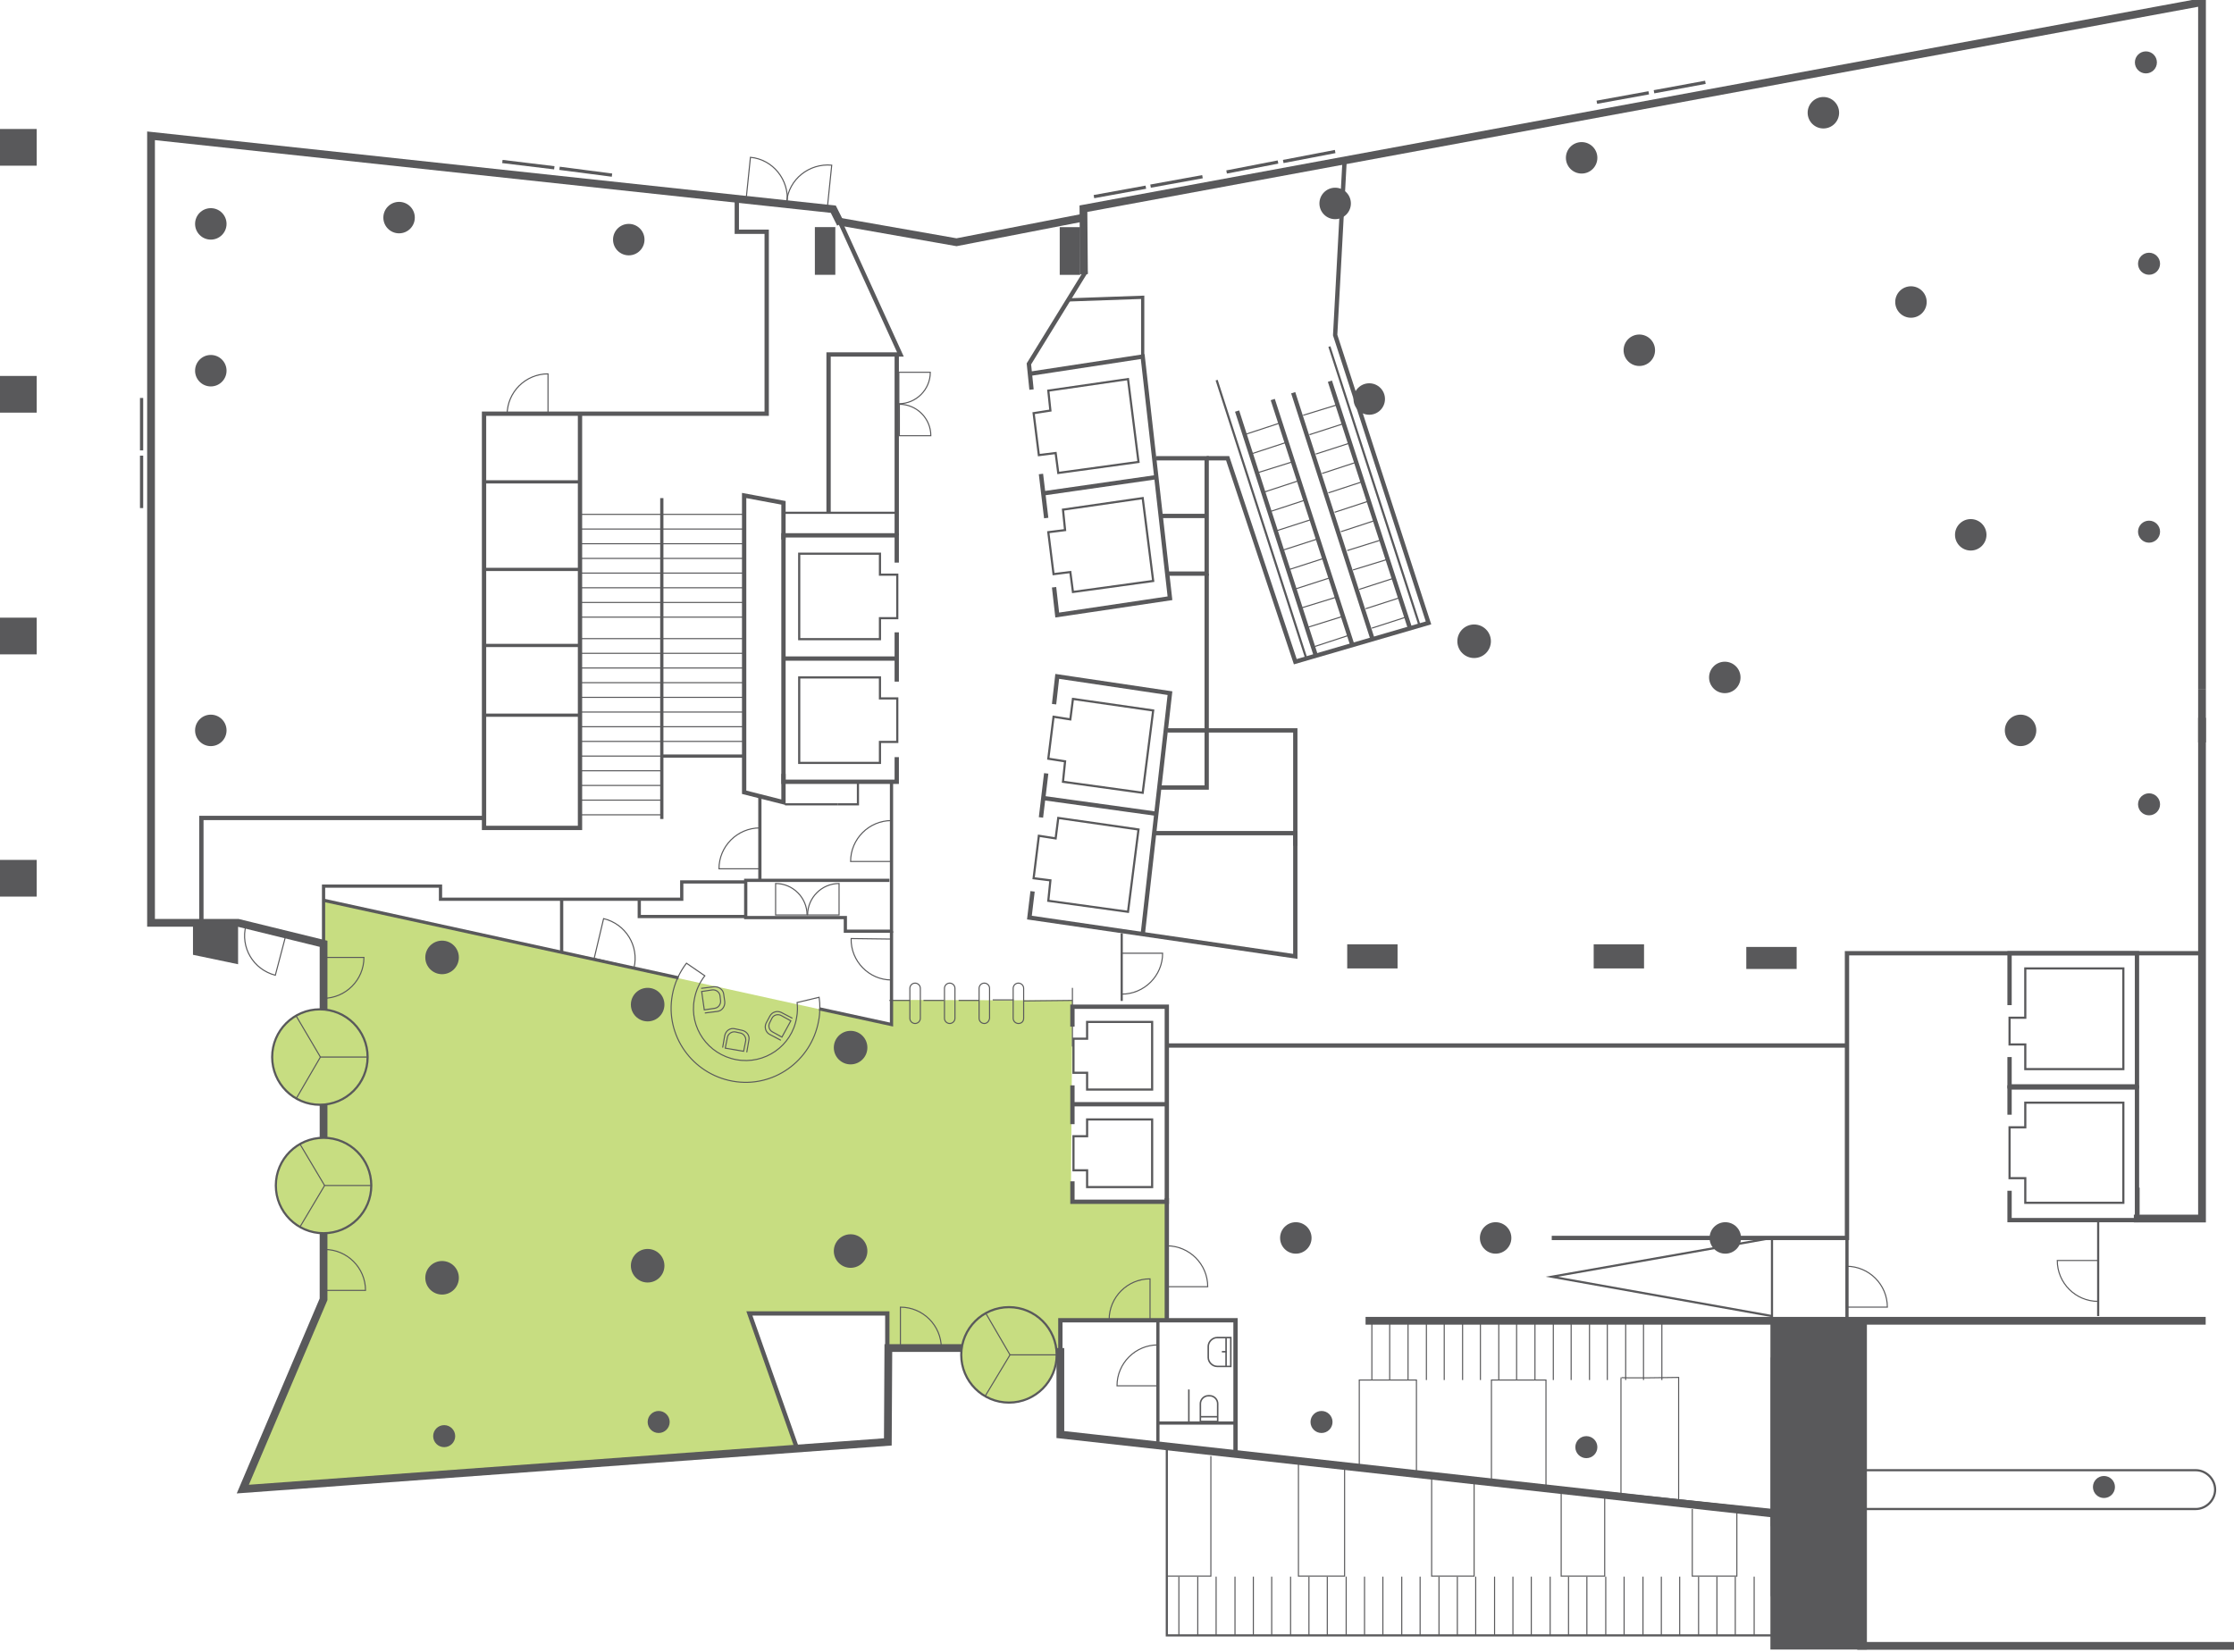 <?xml version="1.0" encoding="utf-8"?>
<!-- Generator: Adobe Illustrator 22.1.0, SVG Export Plug-In . SVG Version: 6.00 Build 0)  -->
<svg version="1.1" id="Layer_1" xmlns="http://www.w3.org/2000/svg" xmlns:xlink="http://www.w3.org/1999/xlink" x="0px" y="0px"
	 viewBox="0 0 426 315" style="enable-background:new 0 0 426 315;" xml:space="preserve">
<style type="text/css">
	.st0{fill:#C7DD81;}
	.st1{fill:none;stroke:#59595B;stroke-width:1.481;stroke-miterlimit:10;}
	.st2{fill:none;stroke:#59595B;stroke-width:0.823;stroke-miterlimit:10;}
	.st3{fill:none;stroke:#59595B;stroke-width:0.617;stroke-miterlimit:10;}
	.st4{fill:none;stroke:#59595B;stroke-width:0.411;stroke-miterlimit:10;}
	.st5{fill:none;stroke:#59595B;stroke-width:0.288;stroke-miterlimit:10;}
	.st6{fill:#59595B;}
	.st7{fill:none;stroke:#59595B;stroke-width:0.206;stroke-miterlimit:10;}
	.st8{fill:#C7DD81;stroke:#59595B;stroke-width:0.411;stroke-miterlimit:10;}
	.st9{fill:#FFFFFF;stroke:#59595B;stroke-width:0.206;stroke-miterlimit:10;}
</style>
<g>
	<polygon class="st0" points="61.7,171.7 61.7,247.8 46.3,284 152,276.3 142.9,250.5 169.2,250.5 169.2,257.1 202.2,257.8 
		202.2,251.8 222.5,251.8 222.5,229.2 204.2,229.2 204.5,190.8 170,190.7 170,195.5 	"/>
	<polyline class="st1" points="426,313.9 354.9,313.9 354.9,255.7 	"/>
	<polyline class="st1" points="419.9,136.9 419.9,232.4 406.9,232.4 	"/>
	<line class="st1" x1="419.9" y1="131.4" x2="419.9" y2="141.6"/>
	<line class="st1" x1="420.6" y1="251.9" x2="260.4" y2="251.9"/>
	<polyline class="st1" points="183.4,257.1 169.4,257.1 169.3,275 46.3,284 61.7,247.8 61.7,180 45.4,176 28.8,176 28.8,25.9 
		158.9,39.9 160.3,42.7 	"/>
	<line class="st1" x1="338.4" y1="291.1" x2="338.4" y2="258.9"/>
	<polyline class="st1" points="202.2,257.1 202.2,273.6 338.4,288.7 338.4,303.7 354.9,303.7 	"/>
	<polyline class="st2" points="235.6,277.2 235.6,251.8 202.2,251.8 202.2,257.8 	"/>
	<polyline class="st3" points="142.2,168.2 130,168.2 130,171.5 84,171.5 84,169 61.7,169 61.7,180 	"/>
	<path class="st3" d="M220.8,275c0-0.5,0-23.2,0-23.2"/>
	<line class="st3" x1="220.8" y1="271.4" x2="235.5" y2="271.4"/>
	<line class="st2" x1="198.5" y1="155.9" x2="199.5" y2="147.5"/>
	<polyline class="st2" points="196.9,170 196.3,175 247,182.4 247,158.9 220.1,158.9 	"/>
	<polyline class="st2" points="201,134.3 201.6,129 223.1,132.2 220.5,155.2 217.9,178.3 	"/>
	<line class="st2" x1="198.9" y1="152.2" x2="220.5" y2="155.2"/>
	<line class="st2" x1="171" y1="130" x2="171" y2="120.6"/>
	<polyline class="st2" points="171,107.3 171,102.1 149.4,102.1 149.4,149.1 171,149.1 171,144.4 	"/>
	<line class="st2" x1="149.5" y1="125.6" x2="171.1" y2="125.6"/>
	<polyline class="st2" points="149.4,147.6 149.4,153 141.9,151.1 141.9,94.5 149.4,95.9 149.4,102.9 	"/>
	<line class="st3" x1="126.2" y1="95" x2="126.2" y2="156.2"/>
	<polyline class="st3" points="170,149.1 170,177.6 161.2,177.6 161.2,175 142.2,175 142.2,167.9 169.6,167.9 	"/>
	<polyline class="st2" points="158,97.8 158,67.6 171.7,67.6 159.8,41.5 	"/>
	<polyline class="st1" points="206.7,52.3 206.6,39.8 419.9,0.4 419.9,131.4 	"/>
	<polyline class="st1" points="206.6,41.5 182.4,46.2 160.2,42.3 	"/>
	<line class="st2" x1="171" y1="102.1" x2="171" y2="67.6"/>
	<polyline class="st2" points="110.6,78.9 92.3,78.9 92.3,91.9 92.3,157.9 110.6,157.9 110.6,78.9 146.2,78.9 146.2,44.2 
		140.5,44.2 140.5,37.9 	"/>
	<polyline class="st2" points="222.6,139.3 230.1,139.3 230.1,150.2 221.2,150.2 	"/>
	<line class="st2" x1="198.5" y1="90.4" x2="199.5" y2="98.8"/>
	<polyline class="st2" points="201,112 201.6,117.3 223.1,114.1 220.5,91 217.9,68 196.3,71.3 	"/>
	<line class="st2" x1="198.9" y1="94.1" x2="220.5" y2="91"/>
	<line class="st2" x1="230.1" y1="98.4" x2="221.2" y2="98.4"/>
	<polyline class="st2" points="222.6,109.4 230.1,109.4 230.1,87.4 220.5,87.4 	"/>
	<polyline class="st2" points="204.5,214.4 204.5,210.6 204.5,207 	"/>
	<polyline class="st2" points="204.5,195.8 204.5,192 222.5,192 222.5,229.2 204.5,229.2 204.5,225.3 	"/>
	<line class="st2" x1="222.5" y1="210.6" x2="204.5" y2="210.6"/>
	<line class="st3" x1="129.4" y1="186.5" x2="61.7" y2="171.7"/>
	<polyline class="st2" points="420.2,181.8 352.2,181.8 352.2,236.1 295.9,236.1 	"/>
	<polyline class="st2" points="383.2,212.6 383.2,207.4 407.5,207.4 407.5,232.7 383.2,232.7 383.2,227.1 	"/>
	<polyline class="st2" points="383.2,191.7 383.2,181.8 407.5,181.8 407.5,207.2 383.2,207.2 383.2,201.6 	"/>
	<line class="st2" x1="235.9" y1="78.4" x2="251" y2="125.3"/>
	<line class="st2" x1="242.7" y1="76.2" x2="257.9" y2="123.1"/>
	<line class="st2" x1="246.6" y1="74.9" x2="261.7" y2="121.8"/>
	<line class="st2" x1="253.6" y1="72.7" x2="268.8" y2="119.6"/>
	<polyline class="st2" points="230.1,109.4 230.1,139.3 247,139.3 247,161.3 	"/>
	<polyline class="st3" points="217.9,68 217.9,56.7 203.7,57.2 	"/>
	<polyline class="st2" points="230.1,87.4 234.1,87.4 247,126.2 272.4,118.8 254.6,63.9 256.4,30.6 	"/>
	<polyline class="st2" points="92.3,156 38.4,156 38.4,176 	"/>
	<line class="st3" x1="110.6" y1="91.9" x2="92.3" y2="91.9"/>
	<line class="st3" x1="92.3" y1="108.6" x2="110.3" y2="108.6"/>
	<line class="st3" x1="92.3" y1="123.1" x2="110.6" y2="123.1"/>
	<line class="st3" x1="92.3" y1="136.4" x2="110.6" y2="136.4"/>
	<polyline class="st3" points="121.9,171.5 121.9,174.8 142.2,174.8 	"/>
	<line class="st3" x1="107.1" y1="171.5" x2="107.1" y2="181.6"/>
	<polyline class="st3" points="156.2,192.4 170,195.4 170,177.6 	"/>
	<line class="st2" x1="352.1" y1="199.4" x2="222.5" y2="199.4"/>
	<polygon class="st4" points="337.9,236.1 337.9,251 295.9,243.5 	"/>
	<line class="st2" x1="222.5" y1="251.8" x2="222.5" y2="228.5"/>
	<polyline class="st2" points="152,276.3 142.9,250.5 169.2,250.5 169.2,257.1 	"/>
	<polyline class="st2" points="196.7,74.3 196.2,69.4 207.1,51.7 	"/>
	<line class="st4" x1="407.8" y1="231.7" x2="407.8" y2="226.5"/>
	<line class="st4" x1="213.9" y1="190.9" x2="213.9" y2="178"/>
	<line class="st4" x1="400.1" y1="232.9" x2="400.1" y2="251"/>
	<polyline class="st4" points="149.4,97.8 171,97.8 171,101.1 	"/>
	<line class="st3" x1="144.9" y1="167.9" x2="144.9" y2="151.8"/>
	<path class="st4" d="M89.2,78.9"/>
	<line class="st4" x1="249.2" y1="125.9" x2="232" y2="72.5"/>
	<line class="st4" x1="270.7" y1="119.3" x2="253.5" y2="66.1"/>
	<path class="st4" d="M355.2,280.4h63.5c2,0,3.7,1.7,3.7,3.7l0,0c0,2-1.7,3.7-3.7,3.7h-63.5"/>
	<polyline class="st4" points="338.4,311.9 222.5,311.9 222.5,276 341,288.3 	"/>
	<line class="st4" x1="159.7" y1="153.4" x2="149.7" y2="153.4"/>
	<polyline class="st4" points="163.6,148.9 163.6,153.4 159.7,153.4 	"/>
	<g>
		<path class="st5" d="M230.7,266.2h-0.3c-0.8,0-1.5,0.7-1.5,1.5v3.4h3.3v-3.4C232.2,266.9,231.5,266.2,230.7,266.2z"/>
		<line class="st5" x1="228.9" y1="270.2" x2="232.2" y2="270.2"/>
		<line class="st5" x1="226.7" y1="265" x2="226.7" y2="271.2"/>
	</g>
	<g>
		<path class="st5" d="M234.7,260.6h-2.6c-0.9,0-1.7-0.8-1.7-1.7v-2.1c0-0.9,0.8-1.7,1.7-1.7h2.6V260.6z"/>
		<line class="st5" x1="233.8" y1="255.1" x2="233.8" y2="260.6"/>
		<line class="st5" x1="233" y1="257.8" x2="233.9" y2="257.8"/>
	</g>
	<circle class="st6" cx="40.2" cy="42.7" r="3"/>
	<circle class="st6" cx="40.2" cy="70.7" r="3"/>
	<circle class="st6" cx="76.1" cy="41.5" r="3"/>
	<circle class="st6" cx="119.9" cy="45.7" r="3"/>
	<circle class="st6" cx="40.2" cy="139.3" r="3"/>
	<circle class="st6" cx="84.7" cy="273.9" r="2.1"/>
	<circle class="st6" cx="125.6" cy="271.2" r="2.1"/>
	<circle class="st6" cx="123.5" cy="241.4" r="3.2"/>
	<circle class="st6" cx="123.5" cy="191.6" r="3.2"/>
	<circle class="st6" cx="162.2" cy="238.6" r="3.2"/>
	<circle class="st6" cx="281.1" cy="122.3" r="3.2"/>
	<circle class="st6" cx="162.2" cy="199.8" r="3.2"/>
	<circle class="st6" cx="84.3" cy="243.7" r="3.2"/>
	<circle class="st6" cx="84.3" cy="182.6" r="3.2"/>
	<circle class="st6" cx="409.8" cy="101.4" r="2.1"/>
	<circle class="st6" cx="409.8" cy="153.4" r="2.1"/>
	<circle class="st6" cx="401.2" cy="283.6" r="2.1"/>
	<circle class="st6" cx="302.5" cy="276" r="2.1"/>
	<circle class="st6" cx="252" cy="271.2" r="2.1"/>
	<circle class="st6" cx="409.8" cy="50.3" r="2.1"/>
	<circle class="st6" cx="409.2" cy="11.9" r="2.1"/>
	<circle class="st6" cx="247.1" cy="236.1" r="3"/>
	<circle class="st6" cx="285.2" cy="236.1" r="3"/>
	<circle class="st6" cx="329" cy="236.1" r="3"/>
	<circle class="st6" cx="375.8" cy="102" r="3"/>
	<circle class="st6" cx="328.9" cy="129.2" r="3"/>
	<circle class="st6" cx="385.3" cy="139.3" r="3"/>
	<circle class="st6" cx="364.4" cy="57.6" r="3"/>
	<circle class="st6" cx="312.6" cy="66.8" r="3"/>
	<circle class="st6" cx="261.1" cy="76.1" r="3"/>
	<circle class="st6" cx="347.7" cy="21.5" r="3"/>
	<circle class="st6" cx="301.6" cy="30.1" r="3"/>
	<circle class="st6" cx="254.6" cy="38.8" r="3"/>
	<rect x="256.9" y="180.1" class="st6" width="9.6" height="4.6"/>
	
		<rect x="152.9" y="45.9" transform="matrix(-1.836970e-16 1 -1 -1.836970e-16 205.187 -109.588)" class="st6" width="9.1" height="3.9"/>
	
		<rect x="199.6" y="45.9" transform="matrix(-1.836970e-16 1 -1 -1.836970e-16 251.879 -156.279)" class="st6" width="9.1" height="3.9"/>
	<rect x="303.9" y="180.1" class="st6" width="9.6" height="4.6"/>
	<rect x="333" y="180.6" class="st6" width="9.6" height="4.2"/>
	<rect y="24.6" class="st6" width="7" height="7"/>
	<rect y="71.7" class="st6" width="7" height="7"/>
	<rect y="117.8" class="st6" width="7" height="7"/>
	<rect y="164" class="st6" width="7" height="7"/>
	<rect x="337.6" y="251.8" class="st6" width="18.4" height="62.8"/>
	<polygon class="st6" points="45.4,183.9 36.8,182.1 36.8,176 45.4,176 	"/>
	<polygon class="st4" points="171.1,109.6 167.8,109.6 167.8,105.6 152.4,105.6 152.4,121.9 167.8,121.9 167.8,117.9 171.1,117.9 	
		"/>
	<polygon class="st4" points="171.1,133.2 167.8,133.2 167.8,129.2 152.4,129.2 152.4,145.5 167.8,145.5 167.8,141.5 171.1,141.5 	
		"/>
	<polygon class="st4" points="204.7,223.2 207.3,223.2 207.3,226.4 219.7,226.4 219.7,213.5 207.3,213.5 207.3,216.7 204.7,216.7 	
		"/>
	<polygon class="st4" points="204.7,204.6 207.3,204.6 207.3,207.8 219.7,207.8 219.7,194.9 207.3,194.9 207.3,198.1 204.7,198.1 	
		"/>
	<polygon class="st4" points="383.2,224.7 386.2,224.7 386.2,229.4 404.9,229.4 404.9,210.3 386.2,210.3 386.2,215 383.2,215 	"/>
	<polygon class="st4" points="383.2,199.2 386.2,199.2 386.2,203.9 404.9,203.9 404.9,184.7 386.2,184.7 386.2,194.1 383.2,194.1 	
		"/>
	<polygon class="st4" points="200.9,136.7 204.1,137.2 204.6,133.3 219.9,135.5 217.9,151.2 202.7,149.1 203.1,145.2 199.9,144.7 	
		"/>
	<polygon class="st4" points="198.1,159.4 201.3,159.9 201.8,156 217.1,158.2 215.1,173.9 199.9,171.8 200.3,167.9 197.1,167.5 	"/>
	<polygon class="st4" points="200.9,109.5 204.1,109.1 204.6,112.9 219.9,110.8 217.9,95 202.7,97.2 203.1,101.1 199.9,101.5 	"/>
	<polygon class="st4" points="198.1,86.8 201.3,86.4 201.8,90.2 217.1,88.1 215.1,72.3 199.9,74.5 200.3,78.3 197.1,78.8 	"/>
	<path class="st7" d="M352.1,241.5c4.3,0,7.8,3.5,7.8,7.8h-7.8V241.5z"/>
	<path class="st7" d="M400.1,248.2c-4.3,0-7.8-3.5-7.8-7.8h7.8V248.2z"/>
	<path class="st7" d="M222.5,237.6c4.3,0,7.8,3.5,7.8,7.8h-7.8V237.6z"/>
	<path class="st7" d="M211.5,251.7c0-4.3,3.5-7.8,7.8-7.8v7.8H211.5z"/>
	<path class="st7" d="M213,264.3c0-4.3,3.5-7.8,7.8-7.8v7.8H213z"/>
	<path class="st7" d="M171.7,249.3c4.3,0,7.8,3.5,7.8,7.8h-7.8V249.3z"/>
	<path class="st7" d="M221.7,181.8c0,4.3-3.5,7.8-7.8,7.8v-7.8H221.7z"/>
	<path class="st7" d="M115.1,175.2c4.2,1,6.8,5.2,5.8,9.4l-7.6-1.8L115.1,175.2z"/>
	<path class="st7" d="M170,186.9c-4.3,0-7.8-3.6-7.7-7.9l7.8,0.1L170,186.9z"/>
	<path class="st7" d="M61.9,238.3c4.3,0,7.8,3.5,7.8,7.8h-7.8V238.3z"/>
	<path class="st7" d="M69.4,182.6c0,4.3-3.5,7.8-7.8,7.8v-7.8H69.4z"/>
	<path class="st7" d="M52.5,186c-4.2-1.1-6.7-5.3-5.6-9.5l7.6,1.9L52.5,186z"/>
	<path class="st7" d="M137.1,165.7c0-4.3,3.5-7.8,7.8-7.8v7.8H137.1z"/>
	<path class="st7" d="M162.2,164.3c0-4.3,3.5-7.8,7.8-7.8v7.8H162.2z"/>
	<path class="st7" d="M96.7,79.1c0-4.3,3.5-7.8,7.8-7.8v7.8H96.7z"/>
	<g>
		<circle class="st8" cx="61.7" cy="226.1" r="9.1"/>
		<polyline class="st7" points="70.7,226.1 61.9,226.1 57.2,234 		"/>
		<line class="st9" x1="57.2" y1="218.2" x2="61.9" y2="226.1"/>
	</g>
	<g>
		<circle class="st8" cx="61" cy="201.6" r="9.1"/>
		<polyline class="st7" points="70,201.6 61.1,201.6 56.5,209.5 		"/>
		<line class="st9" x1="56.5" y1="193.8" x2="61.1" y2="201.6"/>
	</g>
	<g>
		<circle class="st8" cx="192.4" cy="258.4" r="9.1"/>
		<polyline class="st7" points="201.5,258.4 192.6,258.4 187.9,266.2 		"/>
		<line class="st9" x1="188" y1="250.5" x2="192.6" y2="258.4"/>
	</g>
	<g>
		<path class="st7" d="M150,38.5c0.4-4.3,4.3-7.4,8.6-7l-0.8,7.8L150,38.5z"/>
		<path class="st7" d="M143.1,30c4.3,0.4,7.4,4.3,7,8.6l-7.8-0.8L143.1,30z"/>
	</g>
	<path class="st7" d="M154,174.5c0-3.3,2.7-6,6-6v6H154z"/>
	<path class="st7" d="M147.9,168.5c3.3,0,6,2.7,6,6h-6V168.5z"/>
	<g>
		<path class="st7" d="M171.5,77.1c3.3,0,6,2.7,6,6h-6V77.1z"/>
		<path class="st7" d="M177.4,71c0,3.3-2.7,6-6,6v-6H177.4z"/>
	</g>
	<line class="st7" x1="110.6" y1="117.7" x2="126.3" y2="117.7"/>
	<line class="st7" x1="110.6" y1="98.1" x2="126.3" y2="98.1"/>
	<line class="st7" x1="110.6" y1="100.9" x2="126.3" y2="100.9"/>
	<line class="st7" x1="110.6" y1="103.7" x2="126.3" y2="103.7"/>
	<line class="st7" x1="110.6" y1="106.5" x2="126.3" y2="106.5"/>
	<line class="st7" x1="110.6" y1="109.3" x2="126.3" y2="109.3"/>
	<line class="st7" x1="110.6" y1="112.1" x2="126.3" y2="112.1"/>
	<line class="st7" x1="110.6" y1="114.9" x2="126.3" y2="114.9"/>
	<line class="st7" x1="110.6" y1="121.8" x2="141.9" y2="121.8"/>
	<line class="st7" x1="110.6" y1="124.6" x2="126.3" y2="124.6"/>
	<line class="st7" x1="110.6" y1="127.4" x2="126.3" y2="127.4"/>
	<line class="st7" x1="110.6" y1="130.2" x2="126.3" y2="130.2"/>
	<line class="st7" x1="110.6" y1="133" x2="126.3" y2="133"/>
	<line class="st7" x1="110.6" y1="135.8" x2="126.3" y2="135.8"/>
	<line class="st7" x1="110.6" y1="138.6" x2="126.3" y2="138.6"/>
	<line class="st7" x1="110.6" y1="141.4" x2="126.3" y2="141.4"/>
	<line class="st7" x1="110.6" y1="144.2" x2="126.3" y2="144.2"/>
	<line class="st7" x1="110.6" y1="147" x2="126.3" y2="147"/>
	<line class="st7" x1="110.6" y1="149.8" x2="126.3" y2="149.8"/>
	<line class="st7" x1="110.6" y1="152.6" x2="126.3" y2="152.6"/>
	<line class="st7" x1="110.6" y1="155.4" x2="126.3" y2="155.4"/>
	<line class="st7" x1="126.2" y1="98.1" x2="141.9" y2="98.1"/>
	<line class="st7" x1="126.2" y1="100.9" x2="141.9" y2="100.9"/>
	<line class="st7" x1="126.2" y1="103.7" x2="141.9" y2="103.7"/>
	<line class="st7" x1="126.2" y1="106.5" x2="141.9" y2="106.5"/>
	<line class="st7" x1="126.2" y1="109.3" x2="141.9" y2="109.3"/>
	<line class="st7" x1="126.2" y1="112.1" x2="141.9" y2="112.1"/>
	<line class="st7" x1="126.2" y1="114.9" x2="141.9" y2="114.9"/>
	<line class="st7" x1="126.2" y1="117.7" x2="141.9" y2="117.7"/>
	<line class="st7" x1="126.2" y1="124.6" x2="141.9" y2="124.6"/>
	<line class="st7" x1="126.2" y1="127.4" x2="141.9" y2="127.4"/>
	<line class="st7" x1="126.2" y1="130.2" x2="141.9" y2="130.2"/>
	<line class="st7" x1="126.2" y1="133" x2="141.9" y2="133"/>
	<line class="st7" x1="126.2" y1="135.8" x2="141.9" y2="135.8"/>
	<line class="st7" x1="126.2" y1="138.6" x2="141.9" y2="138.6"/>
	<line class="st7" x1="126.2" y1="141.4" x2="141.9" y2="141.4"/>
	<line class="st3" x1="126.2" y1="144.2" x2="141.9" y2="144.2"/>
	<line class="st7" x1="257.1" y1="121.2" x2="250.7" y2="123.3"/>
	<line class="st7" x1="255.9" y1="117.6" x2="249.5" y2="119.6"/>
	<line class="st7" x1="254.8" y1="113.9" x2="248.3" y2="115.9"/>
	<line class="st7" x1="253.6" y1="110.2" x2="247.1" y2="112.3"/>
	<line class="st7" x1="252.4" y1="106.5" x2="245.9" y2="108.6"/>
	<line class="st7" x1="251.2" y1="102.8" x2="244.7" y2="104.9"/>
	<line class="st7" x1="250" y1="99.1" x2="243.5" y2="101.2"/>
	<line class="st7" x1="248.8" y1="95.4" x2="242.4" y2="97.5"/>
	<line class="st7" x1="247.6" y1="91.7" x2="241.2" y2="93.8"/>
	<line class="st7" x1="246.4" y1="88.1" x2="240" y2="90.1"/>
	<line class="st7" x1="245.2" y1="84.4" x2="238.8" y2="86.5"/>
	<line class="st7" x1="244" y1="80.7" x2="237.6" y2="82.8"/>
	<line class="st7" x1="268.1" y1="117.7" x2="261.6" y2="119.8"/>
	<line class="st7" x1="266.9" y1="114" x2="260.4" y2="116.1"/>
	<line class="st7" x1="265.7" y1="110.3" x2="259.2" y2="112.4"/>
	<line class="st7" x1="264.5" y1="106.7" x2="258" y2="108.7"/>
	<line class="st7" x1="263.3" y1="103" x2="256.9" y2="105"/>
	<line class="st7" x1="262.1" y1="99.3" x2="255.7" y2="101.4"/>
	<line class="st7" x1="260.9" y1="95.6" x2="254.5" y2="97.7"/>
	<line class="st7" x1="259.7" y1="91.9" x2="253.3" y2="94"/>
	<line class="st7" x1="258.5" y1="88.2" x2="252.1" y2="90.3"/>
	<line class="st7" x1="257.4" y1="84.5" x2="250.9" y2="86.6"/>
	<line class="st7" x1="256.2" y1="80.8" x2="249.7" y2="82.9"/>
	<line class="st7" x1="255" y1="77.2" x2="248.5" y2="79.2"/>
	<line class="st3" x1="27" y1="75.9" x2="27" y2="85.9"/>
	<line class="st3" x1="27" y1="86.9" x2="27" y2="96.9"/>
	<line class="st3" x1="116.7" y1="33.4" x2="106.7" y2="32.1"/>
	<line class="st3" x1="105.7" y1="32" x2="95.8" y2="30.8"/>
	<g>
		<line class="st3" x1="229.3" y1="33.7" x2="219.4" y2="35.5"/>
		<line class="st3" x1="218.5" y1="35.7" x2="208.6" y2="37.5"/>
	</g>
	<g>
		<line class="st3" x1="254.6" y1="28.9" x2="244.7" y2="30.8"/>
		<line class="st3" x1="243.7" y1="30.9" x2="233.9" y2="32.8"/>
	</g>
	<g>
		<line class="st3" x1="325.2" y1="15.7" x2="315.4" y2="17.5"/>
		<line class="st3" x1="314.4" y1="17.7" x2="304.5" y2="19.5"/>
	</g>
	<line class="st3" x1="352.2" y1="236.1" x2="352.2" y2="251.8"/>
	<polyline class="st7" points="222.5,300.6 230.9,300.6 230.9,277.7 	"/>
	<polyline class="st7" points="247.6,278.8 247.6,300.6 256.4,300.6 256.4,279.6 	"/>
	<polyline class="st7" points="273,282 273,300.6 281.1,300.6 281.1,282.4 	"/>
	<polyline class="st7" points="297.7,284.1 297.7,300.6 306,300.6 306,285.1 	"/>
	<polyline class="st7" points="322.7,287.8 322.7,300.6 331.2,300.6 331.2,288 	"/>
	<g>
		<line class="st7" x1="224.8" y1="300.7" x2="224.8" y2="311.9"/>
		<line class="st7" x1="228.4" y1="300.7" x2="228.4" y2="311.9"/>
		<line class="st7" x1="231.9" y1="300.7" x2="231.9" y2="311.9"/>
		<line class="st7" x1="235.5" y1="300.7" x2="235.5" y2="311.9"/>
		<line class="st7" x1="239" y1="300.7" x2="239" y2="311.9"/>
		<line class="st7" x1="242.5" y1="300.7" x2="242.5" y2="311.9"/>
		<line class="st7" x1="246.1" y1="300.7" x2="246.1" y2="311.9"/>
		<line class="st7" x1="249.6" y1="300.7" x2="249.6" y2="311.9"/>
		<line class="st7" x1="253.1" y1="300.7" x2="253.1" y2="311.9"/>
		<line class="st7" x1="256.7" y1="300.7" x2="256.7" y2="311.9"/>
		<line class="st7" x1="260.2" y1="300.7" x2="260.2" y2="311.9"/>
		<line class="st7" x1="263.7" y1="300.7" x2="263.7" y2="311.9"/>
		<line class="st7" x1="267.3" y1="300.7" x2="267.3" y2="311.9"/>
		<line class="st7" x1="270.8" y1="300.7" x2="270.8" y2="311.9"/>
		<line class="st7" x1="274.4" y1="300.7" x2="274.4" y2="311.9"/>
		<line class="st7" x1="277.9" y1="300.7" x2="277.9" y2="311.9"/>
		<line class="st7" x1="281.4" y1="300.7" x2="281.4" y2="311.9"/>
		<line class="st7" x1="285" y1="300.7" x2="285" y2="311.9"/>
		<line class="st7" x1="288.5" y1="300.7" x2="288.5" y2="311.9"/>
		<line class="st7" x1="292" y1="300.7" x2="292" y2="311.9"/>
		<line class="st7" x1="295.6" y1="300.7" x2="295.6" y2="311.9"/>
		<line class="st7" x1="299.1" y1="300.7" x2="299.1" y2="311.9"/>
		<line class="st7" x1="302.6" y1="300.7" x2="302.6" y2="311.9"/>
		<line class="st7" x1="306.2" y1="300.7" x2="306.2" y2="311.9"/>
		<line class="st7" x1="309.7" y1="300.7" x2="309.7" y2="311.9"/>
		<line class="st7" x1="313.3" y1="300.7" x2="313.3" y2="311.9"/>
		<line class="st7" x1="316.8" y1="300.7" x2="316.8" y2="311.9"/>
		<line class="st7" x1="320.3" y1="300.7" x2="320.3" y2="311.9"/>
		<line class="st7" x1="323.9" y1="300.7" x2="323.9" y2="311.9"/>
		<line class="st7" x1="327.4" y1="300.7" x2="327.4" y2="311.9"/>
		<line class="st7" x1="330.9" y1="300.7" x2="330.9" y2="311.9"/>
		<line class="st7" x1="334.5" y1="300.7" x2="334.5" y2="311.9"/>
	</g>
	<polyline class="st7" points="259.2,279.8 259.2,263.2 270.1,263.2 270.1,281 	"/>
	<polyline class="st7" points="284.4,282.5 284.4,263.2 294.8,263.2 294.8,283.5 	"/>
	<path class="st7" d="M309.1,285c0,0,0-22.5,0-22.3c0,0.2,11,0,11,0v23.5"/>
	<g>
		<line class="st7" x1="261.6" y1="252.4" x2="261.6" y2="263.2"/>
		<line class="st7" x1="265" y1="252.4" x2="265" y2="263.2"/>
		<line class="st7" x1="268.5" y1="252.4" x2="268.5" y2="263.2"/>
		<line class="st7" x1="272" y1="252.4" x2="272" y2="263.2"/>
		<line class="st7" x1="275.4" y1="252.4" x2="275.4" y2="263.2"/>
		<line class="st7" x1="278.9" y1="252.4" x2="278.9" y2="263.2"/>
		<line class="st7" x1="282.3" y1="252.4" x2="282.3" y2="263.2"/>
		<line class="st7" x1="285.8" y1="252.4" x2="285.8" y2="263.2"/>
		<line class="st7" x1="289.2" y1="252.4" x2="289.2" y2="263.2"/>
		<line class="st7" x1="292.7" y1="252.4" x2="292.7" y2="263.2"/>
		<line class="st7" x1="296.2" y1="252.4" x2="296.2" y2="263.2"/>
		<line class="st7" x1="299.6" y1="252.4" x2="299.6" y2="263.2"/>
		<line class="st7" x1="303.1" y1="252.4" x2="303.1" y2="263.2"/>
		<line class="st7" x1="306.5" y1="252.4" x2="306.5" y2="263.2"/>
		<line class="st7" x1="310" y1="252.4" x2="310" y2="263.2"/>
		<line class="st7" x1="313.4" y1="252.4" x2="313.4" y2="263.2"/>
		<line class="st7" x1="316.9" y1="252.4" x2="316.9" y2="263.2"/>
	</g>
	<path class="st7" d="M174.5,195.2L174.5,195.2c-0.5,0-1-0.4-1-1v-5.7c0-0.5,0.4-1,1-1l0,0c0.5,0,1,0.4,1,1v5.7
		C175.5,194.8,175,195.2,174.5,195.2z"/>
	<line class="st7" x1="173.5" y1="190.8" x2="169.6" y2="190.8"/>
	<path class="st7" d="M181.1,195.2L181.1,195.2c-0.5,0-1-0.4-1-1v-5.7c0-0.5,0.4-1,1-1l0,0c0.5,0,1,0.4,1,1v5.7
		C182.1,194.8,181.6,195.2,181.1,195.2z"/>
	<line class="st7" x1="180" y1="190.8" x2="176.1" y2="190.8"/>
	<path class="st7" d="M187.7,195.2L187.7,195.2c-0.5,0-1-0.4-1-1v-5.7c0-0.5,0.4-1,1-1l0,0c0.5,0,1,0.4,1,1v5.7
		C188.6,194.8,188.2,195.2,187.7,195.2z"/>
	<line class="st7" x1="186.7" y1="190.8" x2="182.8" y2="190.8"/>
	<path class="st7" d="M194.2,195.2L194.2,195.2c-0.5,0-1-0.4-1-1v-5.7c0-0.5,0.4-1,1-1l0,0c0.5,0,1,0.4,1,1v5.7
		C195.2,194.8,194.8,195.2,194.2,195.2z"/>
	<line class="st7" x1="193.3" y1="190.7" x2="189.3" y2="190.7"/>
	<line class="st7" x1="204.5" y1="190.8" x2="195.2" y2="190.9"/>
	<path class="st7" d="M204.5,199.6c0-0.5,0-11.2,0-11.2"/>
	<g>
		<g>
			<path class="st7" d="M141.8,200.5l-3.5-0.6l0.4-2c0.1-0.7,0.8-1.2,1.5-1.1l0.9,0.2c0.7,0.1,1.2,0.8,1.1,1.5L141.8,200.5z"/>
			<path class="st7" d="M137.8,199.8l0.4-2.3c0.2-0.9,1-1.5,1.9-1.3l1.4,0.3c0.9,0.2,1.5,1,1.3,1.9l-0.4,2.3"/>
		</g>
		<g>
			<path class="st7" d="M150.8,194.7l-1.7,3.1l-1.8-1c-0.6-0.3-0.9-1.1-0.5-1.8l0.4-0.8c0.3-0.6,1.1-0.9,1.8-0.5L150.8,194.7z"/>
			<path class="st7" d="M148.9,198.4l-2.1-1.1c-0.8-0.4-1.1-1.4-0.7-2.2l0.7-1.3c0.4-0.8,1.4-1.1,2.2-0.7l2.1,1.1"/>
		</g>
		<g>
			<path class="st7" d="M133.8,189.1l0.5,3.5l2-0.3c0.7-0.1,1.2-0.8,1.1-1.5l-0.1-0.9c-0.1-0.7-0.8-1.2-1.5-1.1L133.8,189.1z"/>
			<path class="st7" d="M134.4,193.2l2.4-0.3c0.9-0.1,1.5-1,1.4-1.9l-0.2-1.4c-0.1-0.9-1-1.5-1.9-1.4l-2.4,0.3"/>
		</g>
		<path class="st7" d="M152,191.2c0.1,0.9,0.1,1.9-0.1,2.9c-0.9,5.4-6.1,9-11.5,8c-5.4-1-9-6.1-8-11.5c0.3-1.7,1-3.2,2-4.5l-3.5-2.4
			c-1.3,1.7-2.3,3.8-2.7,6.1c-1.4,7.7,3.8,15,11.5,16.4c7.7,1.4,15-3.8,16.4-11.5c0.3-1.5,0.3-3.1,0.1-4.5L152,191.2z"/>
	</g>
</g>
</svg>
